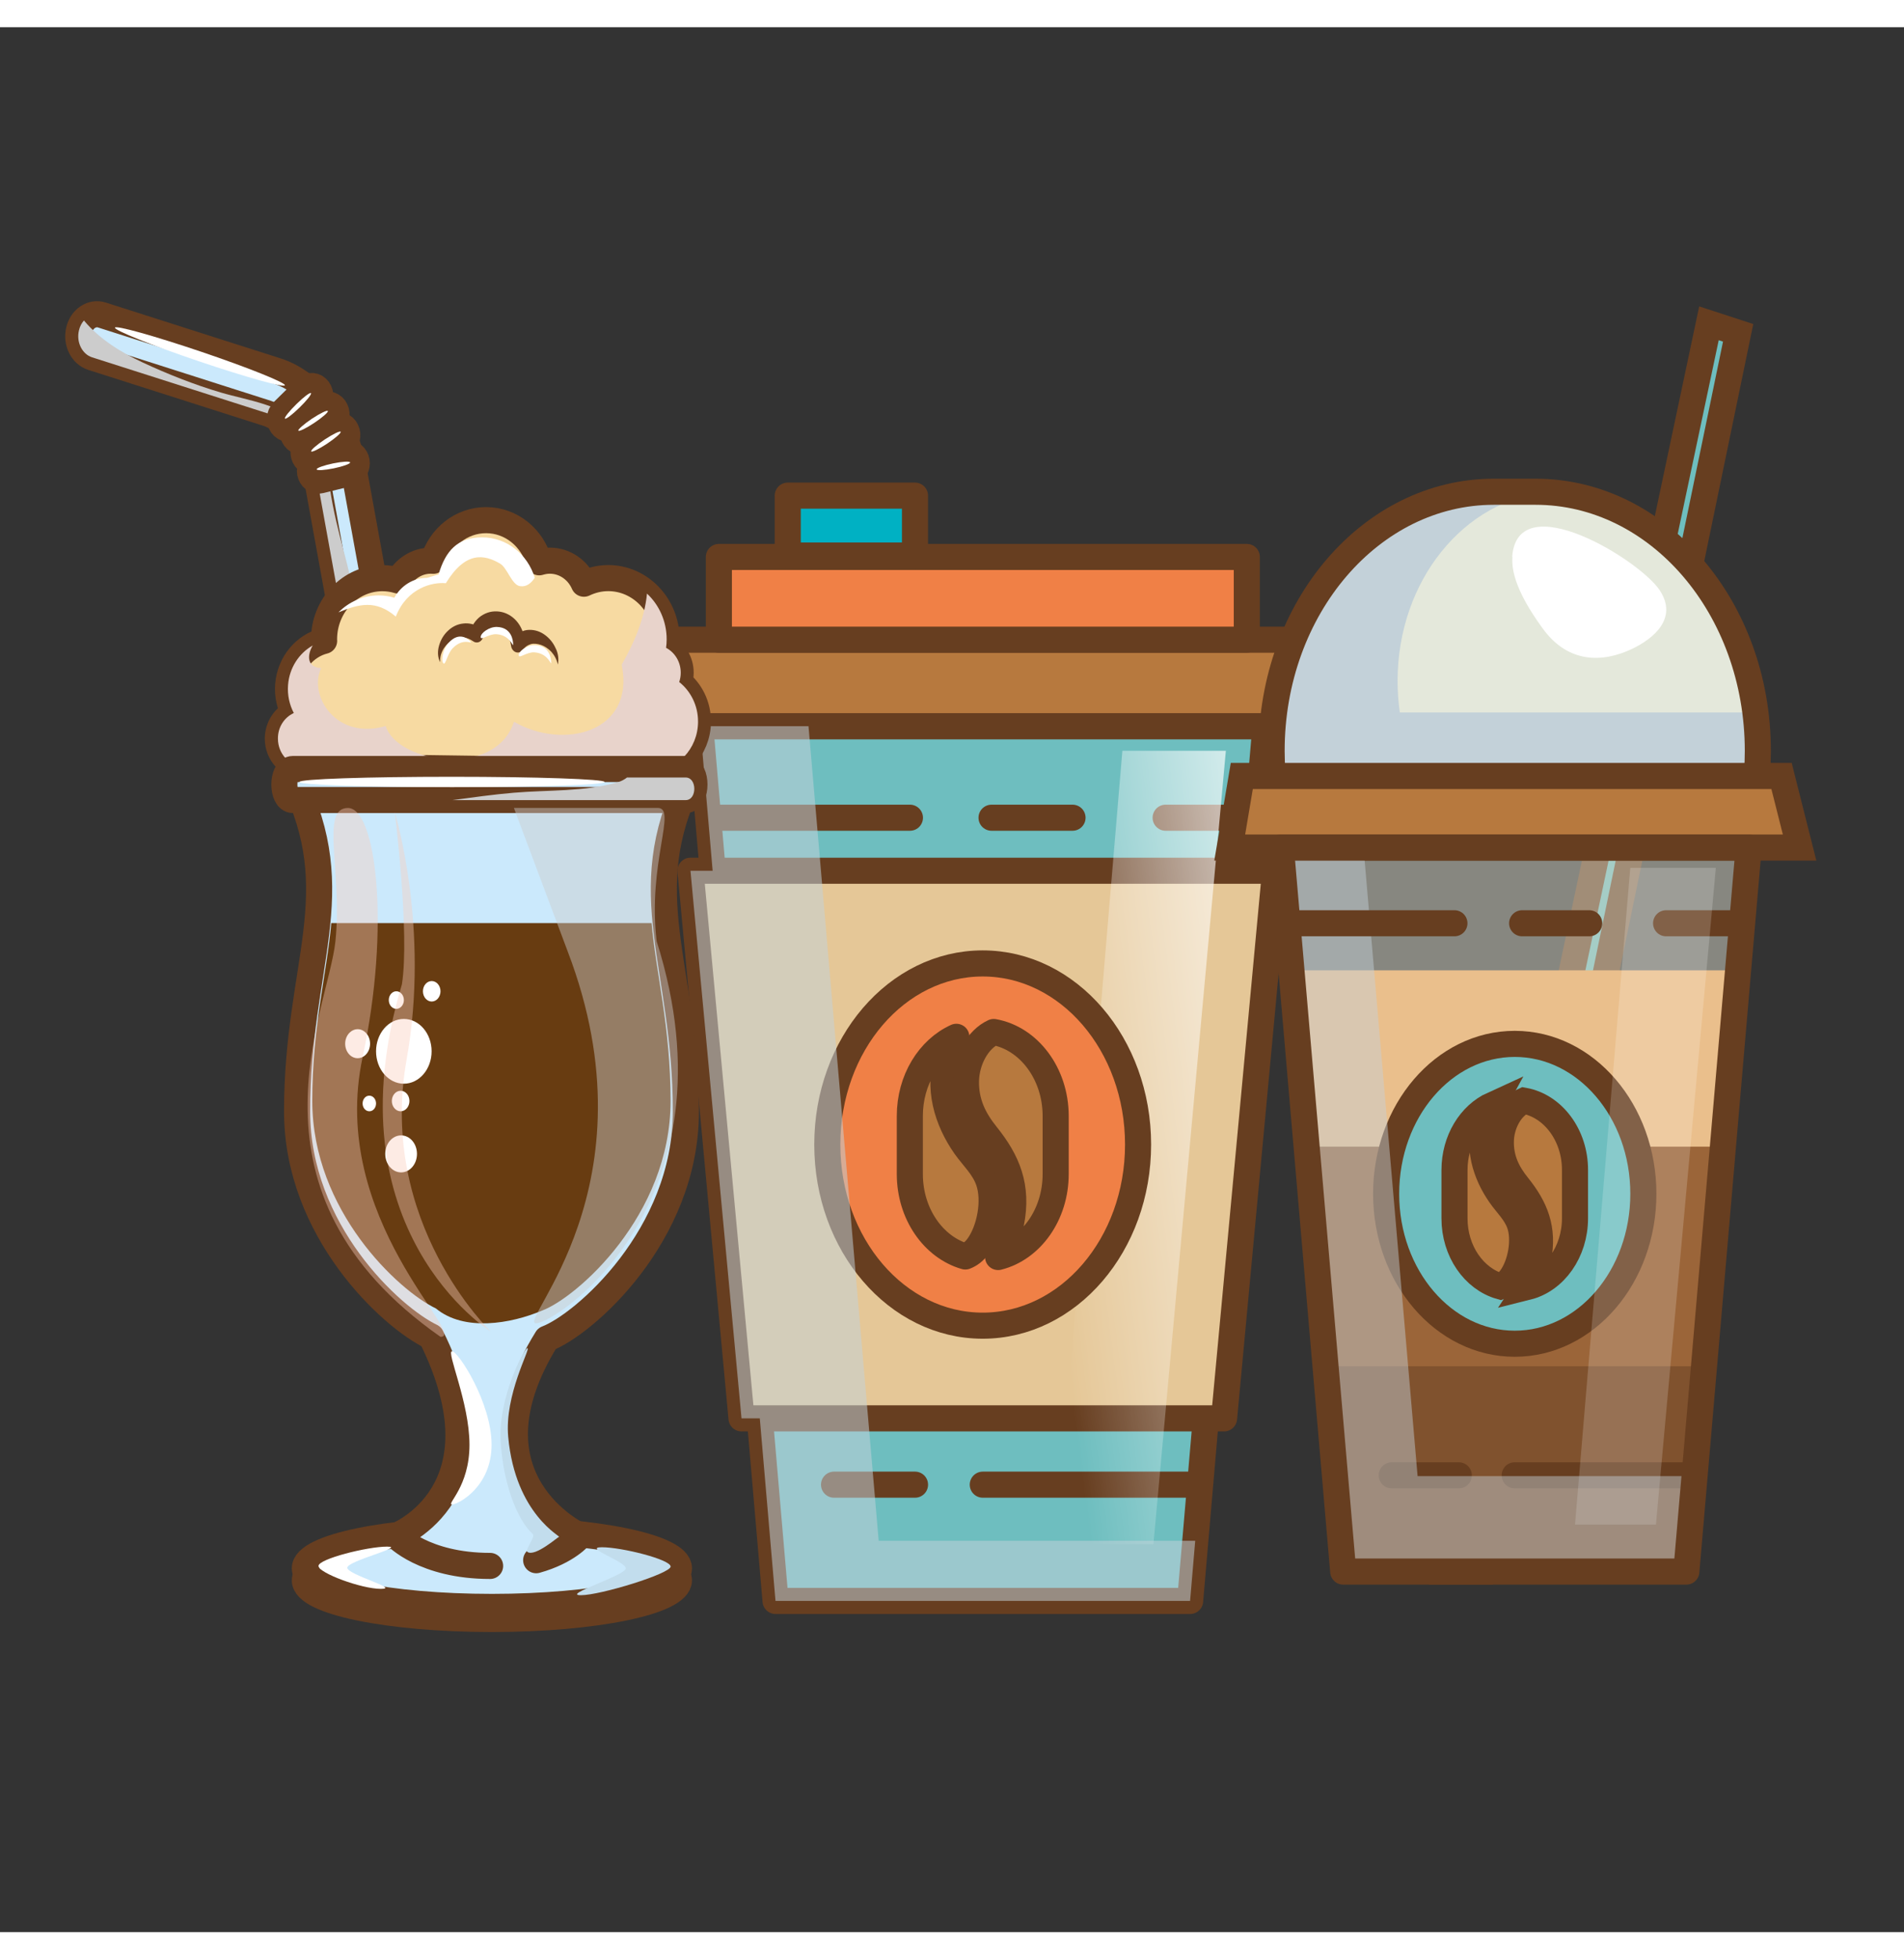 <svg  width="35" height="36" viewBox="0 0 73 73" fill="none" xmlns="http://www.w3.org/2000/svg">
<rect x="0" y="0" width="73" height="73" fill="#333333" stroke="none"/>
<path d="M37.683 26.786H26.848L29.735 60.309H37.683H45.63L48.518 26.786H37.683Z" fill="#6EBEBF" stroke="#673E20" stroke-miterlimit="10" stroke-linecap="round" stroke-linejoin="round"/>
<path d="M46.931 53.312L48.888 32.326H26.473L28.43 53.312H46.931Z" fill="#E5C797" stroke="#673E20" stroke-miterlimit="10" stroke-linecap="round" stroke-linejoin="round"/>
<path d="M50.876 26.786H24.48L25.035 23.471H50.044L50.876 26.786Z" fill="#B7793E" stroke="#673E20" stroke-miterlimit="10" stroke-linecap="round" stroke-linejoin="round"/>
<path d="M47.803 20.301H27.562V23.471H47.803V20.301Z" fill="#F08046" stroke="#673E20" stroke-miterlimit="10" stroke-linecap="round" stroke-linejoin="round"/>
<path d="M35.081 17.951H30.203V20.245H35.081V17.951Z" fill="#00B1C3" stroke="#673E20" stroke-miterlimit="10" stroke-linecap="round" stroke-linejoin="round"/>
<path d="M27.324 30.294H34.887" stroke="#673E20" stroke-miterlimit="10" stroke-linecap="round" stroke-linejoin="round"/>
<path d="M45.588 55.853H37.68" stroke="#673E20" stroke-miterlimit="10" stroke-linecap="round" stroke-linejoin="round"/>
<path d="M38.016 30.294H41.121" stroke="#673E20" stroke-miterlimit="10" stroke-linecap="round" stroke-linejoin="round"/>
<path d="M44.691 30.294H47.8" stroke="#673E20" stroke-miterlimit="10" stroke-linecap="round" stroke-linejoin="round"/>
<path d="M31.977 55.853H35.082" stroke="#673E20" stroke-miterlimit="10" stroke-linecap="round" stroke-linejoin="round"/>
<path d="M43.032 27.728H47L44.222 58.136H40.473L43.032 27.728Z" fill="url(#paint0_linear)"/>
<path d="M43.634 42.819C43.634 46.653 40.967 49.76 37.676 49.76C34.386 49.76 31.719 46.653 31.719 42.819C31.719 38.986 34.386 35.878 37.676 35.878C40.967 35.878 43.634 38.986 43.634 42.819Z" fill="#F08046" stroke="#673E20" stroke-miterlimit="10" stroke-linecap="round" stroke-linejoin="round"/>
<path d="M37.01 47.108C37.189 47.039 37.353 46.917 37.493 46.726C37.947 46.114 38.173 44.974 37.902 44.209C37.714 43.674 37.311 43.316 37.004 42.882C36.318 41.902 35.915 40.63 36.353 39.389C36.443 39.139 36.547 38.906 36.667 38.69C35.623 39.163 34.883 40.341 34.883 41.724V43.949C34.883 45.478 35.79 46.757 37.01 47.108Z" fill="#B7793E" stroke="#673E20" stroke-miterlimit="10" stroke-linecap="round" stroke-linejoin="round"/>
<path d="M38.101 38.506C37.477 38.791 37.051 39.594 37.036 40.383C37.021 41.221 37.343 41.857 37.823 42.455C38.623 43.449 39.043 44.432 38.763 45.833C38.656 46.372 38.483 46.799 38.268 47.129C39.53 46.813 40.475 45.51 40.475 43.946V41.721C40.472 40.095 39.443 38.746 38.101 38.506Z" fill="#B7793E" stroke="#673E20" stroke-miterlimit="10" stroke-linecap="round" stroke-linejoin="round"/>
<path d="M41.636 58.004H33.689L30.998 26.786H26.846L27.323 32.326H26.473L28.43 53.312H29.131L29.733 60.309H37.681H45.628L45.825 58.004H41.636Z" fill="#C3D1D9" fill-opacity="0.53"/>
<path d="M65.522 11.347L55.395 59.182H56.821L66.641 11.712L65.522 11.347Z" fill="#6EBEBF" stroke="#673E20" stroke-miterlimit="10"/>
<path d="M67.277 29.386C67.354 28.847 67.396 28.295 67.396 27.732C67.396 22.247 63.58 17.802 58.873 17.802H57.277C52.569 17.802 48.754 22.247 48.754 27.732C48.754 28.295 48.796 28.847 48.873 29.386H67.277Z" fill="#E4E8DB"/>
<path d="M67.178 25.507C67.163 25.761 67.142 26.015 67.107 26.261H53.67C53.614 25.869 53.584 25.465 53.584 25.052C53.584 21.215 56.143 18.076 59.38 17.819C59.213 17.809 59.046 17.802 58.873 17.802H57.277C52.569 17.802 48.754 22.247 48.754 27.732C48.754 28.295 48.796 28.847 48.873 29.386H67.274C67.351 28.847 67.393 28.295 67.393 27.732C67.393 26.967 67.318 26.223 67.178 25.507Z" fill="#C3D1D9"/>
<path d="M67.277 29.386C67.354 28.847 67.396 28.295 67.396 27.732C67.396 22.247 63.58 17.802 58.873 17.802H57.277C52.569 17.802 48.754 22.247 48.754 27.732C48.754 28.295 48.796 28.847 48.873 29.386H67.277Z" stroke="#673E20" stroke-miterlimit="10" stroke-linecap="round" stroke-linejoin="round"/>
<path opacity="0.5" d="M58.077 31.437H49.109L51.499 59.183H58.077H64.655L67.044 31.437H58.077Z" fill="#DDDCCF"/>
<path d="M49.516 36.142L51.499 59.182H64.655L66.639 36.142H49.516Z" fill="#EABF8C"/>
<path d="M50.098 42.899L51.5 59.182H64.656L66.058 42.899H50.098Z" fill="#9B6539"/>
<path d="M50.816 51.314L51.494 59.183H64.65L65.327 51.314H50.816Z" fill="#80522E"/>
<path d="M68.997 31.437H47.148L47.611 28.695H68.305L68.997 31.437Z" fill="#B7793E" stroke="#673E20" stroke-miterlimit="10"/>
<path d="M64.619 55.495H58.074" stroke="#673E20" stroke-miterlimit="10" stroke-linecap="round" stroke-linejoin="round"/>
<path d="M63.879 34.339H66.45" stroke="#673E20" stroke-miterlimit="10" stroke-linecap="round" stroke-linejoin="round"/>
<path d="M53.359 55.495H55.931" stroke="#673E20" stroke-miterlimit="10" stroke-linecap="round" stroke-linejoin="round"/>
<path d="M63.007 44.707C63.007 47.88 60.799 50.452 58.076 50.452C55.352 50.452 53.145 47.88 53.145 44.707C53.145 41.533 55.352 38.961 58.076 38.961C60.799 38.961 63.007 41.533 63.007 44.707Z" fill="#6EBEBF" stroke="#673E20" stroke-miterlimit="10"/>
<path d="M57.526 48.255C57.672 48.199 57.809 48.099 57.925 47.939C58.301 47.431 58.486 46.489 58.263 45.857C58.105 45.415 57.773 45.12 57.52 44.755C56.953 43.945 56.619 42.892 56.983 41.863C57.057 41.655 57.144 41.464 57.242 41.286C56.377 41.679 55.766 42.652 55.766 43.799V45.641C55.763 46.906 56.514 47.967 57.526 48.255Z" fill="#B7793E" stroke="#673E20" stroke-miterlimit="10"/>
<path d="M58.426 41.137C57.91 41.373 57.555 42.037 57.543 42.691C57.531 43.386 57.797 43.91 58.194 44.404C58.856 45.228 59.205 46.041 58.972 47.202C58.883 47.647 58.743 48.001 58.561 48.276C59.605 48.015 60.386 46.934 60.386 45.641V43.799C60.389 42.451 59.536 41.335 58.426 41.137Z" fill="#B7793E" stroke="#673E20" stroke-miterlimit="10"/>
<path d="M62.505 32.215H65.786L63.489 57.382H60.387L62.505 32.215Z" fill="white" fill-opacity="0.18"/>
<path d="M60.929 55.526H54.351L52.278 31.437H49.109L51.499 59.183H58.077H64.655L64.968 55.526H60.929Z" fill="#C3D1D9" fill-opacity="0.46"/>
<path d="M58.077 31.437H49.109L51.499 59.183H58.077H64.655L67.044 31.437H58.077Z" stroke="#673E20" stroke-miterlimit="10" stroke-linecap="round" stroke-linejoin="round"/>
<path d="M49.504 34.339H55.763" stroke="#673E20" stroke-miterlimit="10" stroke-linecap="round" stroke-linejoin="round"/>
<path d="M58.359 34.339H60.931" stroke="#673E20" stroke-miterlimit="10" stroke-linecap="round" stroke-linejoin="round"/>
<path d="M59.23 23.15C59.191 23.098 59.149 23.046 59.113 22.994C58.645 22.344 57.92 21.228 57.986 20.328C57.989 20.307 57.983 20.29 57.977 20.273C57.977 20.269 57.98 20.266 57.98 20.262C58.218 17.569 62.863 20.412 63.633 21.576C64.355 22.667 63.37 23.439 62.595 23.814C61.386 24.395 60.142 24.318 59.23 23.15Z" fill="white"/>
<path d="M26.031 59.52C26.031 60.336 22.818 61 18.859 61C14.897 61 11.688 60.34 11.688 59.52C11.688 58.703 14.897 58.042 18.859 58.042C22.821 58.042 26.031 58.703 26.031 59.52Z" fill="#CBE9FC" stroke="#673E20" stroke-miterlimit="10" stroke-linecap="round" stroke-linejoin="round"/>
<path d="M26.031 59.057C26.031 59.874 22.818 60.538 18.859 60.538C14.897 60.538 11.688 59.877 11.688 59.057C11.688 58.24 14.897 57.58 18.859 57.58C22.821 57.58 26.031 58.244 26.031 59.057Z" fill="#CBE9FC" stroke="#673E20" stroke-miterlimit="10" stroke-linecap="round" stroke-linejoin="round"/>
<path d="M3.027 11.618C3.131 11.17 3.528 10.906 3.913 11.031L10.619 13.172C11.964 13.603 13.244 15.184 13.53 16.773L17.328 37.658L15.914 38.005L12.12 17.12C11.941 16.144 11.063 15.056 10.237 14.795L3.531 12.654C3.146 12.529 2.919 12.067 3.027 11.618Z" fill="#CBE9FC" stroke="#673E20" stroke-miterlimit="10" stroke-linecap="round" stroke-linejoin="round"/>
<path d="M3.218 11.239C3.826 11.966 4.664 12.473 5.464 12.845C6.433 13.297 7.454 13.7 8.465 13.999C9.527 14.312 10.887 14.465 11.723 15.382C12.301 16.022 12.516 16.769 12.648 17.666C12.776 18.535 12.985 19.348 13.208 20.189C13.704 22.031 13.924 23.922 14.208 25.816C14.354 26.786 14.509 27.759 14.733 28.708C14.846 29.181 14.983 29.643 15.058 30.126C15.204 31.071 15.303 32.027 15.449 32.972C15.637 34.182 15.938 36.893 17.254 37.248L17.328 37.654L15.914 38.002L12.12 17.117C11.941 16.14 11.063 15.052 10.237 14.792L3.531 12.651C3.146 12.529 2.919 12.063 3.027 11.618C3.062 11.469 3.128 11.34 3.218 11.239Z" fill="#CCCCCC"/>
<path d="M11.889 17.075C11.928 17.28 12.101 17.412 12.277 17.367L13.42 17.085C13.596 17.04 13.709 16.839 13.673 16.634C13.635 16.428 13.462 16.296 13.286 16.342L12.143 16.623C11.967 16.668 11.854 16.87 11.889 17.075Z" fill="#CBE9FC" stroke="#673E20" stroke-miterlimit="10" stroke-linecap="round" stroke-linejoin="round"/>
<path d="M11.677 16.471C11.763 16.655 11.963 16.724 12.121 16.62L13.147 15.967C13.305 15.866 13.365 15.633 13.275 15.449C13.189 15.264 12.989 15.195 12.831 15.296L11.805 15.949C11.65 16.053 11.59 16.286 11.677 16.471Z" fill="#CBE9FC" stroke="#673E20" stroke-miterlimit="10" stroke-linecap="round" stroke-linejoin="round"/>
<path d="M11.263 15.681C11.35 15.866 11.55 15.935 11.708 15.831L12.734 15.177C12.892 15.076 12.952 14.844 12.862 14.659C12.776 14.475 12.576 14.406 12.418 14.507L11.391 15.16C11.233 15.264 11.177 15.497 11.263 15.681Z" fill="#CBE9FC" stroke="#673E20" stroke-miterlimit="10" stroke-linecap="round" stroke-linejoin="round"/>
<path d="M10.812 15.254C10.929 15.414 11.134 15.434 11.272 15.299L12.164 14.419C12.301 14.284 12.319 14.044 12.202 13.884C12.086 13.724 11.88 13.704 11.743 13.839L10.851 14.718C10.711 14.854 10.696 15.094 10.812 15.254Z" fill="#CBE9FC" stroke="#673E20" stroke-miterlimit="10" stroke-linecap="round" stroke-linejoin="round"/>
<path d="M11.27 26.282C11.103 25.966 11.019 25.594 11.049 25.208C11.115 24.371 11.688 23.703 12.427 23.516C12.427 23.498 12.424 23.481 12.424 23.46C12.424 22.164 13.427 21.114 14.662 21.114C14.874 21.114 15.076 21.145 15.27 21.204C15.518 20.753 15.983 20.443 16.517 20.443C16.55 20.443 16.583 20.447 16.613 20.447C16.881 19.543 17.687 18.89 18.635 18.89C19.605 18.89 20.422 19.574 20.673 20.506C20.801 20.468 20.935 20.443 21.079 20.443C21.66 20.443 22.162 20.805 22.388 21.326C22.672 21.191 22.985 21.111 23.319 21.111C24.554 21.111 25.556 22.16 25.556 23.457C25.556 23.568 25.547 23.676 25.532 23.78C25.867 23.954 26.096 24.315 26.096 24.736C26.096 24.861 26.076 24.979 26.037 25.09C26.475 25.438 26.759 25.987 26.759 26.605C26.759 27.655 25.947 28.507 24.945 28.507C23.942 28.507 12.23 28.329 11.67 28.329C11.106 28.329 10.652 27.85 10.652 27.262C10.655 26.821 10.909 26.446 11.27 26.282Z" fill="#F7DAA2" stroke="#673E20" stroke-miterlimit="10" stroke-linecap="round" stroke-linejoin="round"/>
<path d="M19.936 21.42C19.62 21.371 19.45 20.718 19.176 20.558C18.561 20.196 17.845 20.078 17.093 21.308C16.598 21.256 15.608 21.475 15.175 22.587C14.409 21.931 13.761 22.101 12.977 22.424C13.376 22.024 13.916 21.774 14.513 21.774C14.725 21.774 14.928 21.805 15.118 21.865C15.366 21.413 15.832 21.103 16.366 21.103C16.398 21.103 16.783 20.971 16.813 20.975C17.081 20.071 17.535 19.55 18.486 19.55C19.432 19.55 20.232 20.2 20.503 21.1C20.363 21.308 20.187 21.458 19.936 21.42Z" fill="white"/>
<path d="M11.265 26.282C11.098 25.966 11.014 25.594 11.044 25.208C11.095 24.544 11.468 23.988 11.99 23.693C11.751 24.099 11.79 24.541 12.315 24.558C11.811 25.601 12.879 27.339 14.788 26.779C15.221 28.194 18.991 28.812 19.707 26.616C21.596 27.711 24.367 27.033 23.836 24.426C24.299 23.63 24.713 22.671 24.806 21.705C25.268 22.136 25.56 22.761 25.56 23.46C25.56 23.571 25.552 23.679 25.537 23.783C25.871 23.957 26.1 24.319 26.1 24.739C26.1 24.864 26.079 24.982 26.041 25.094C26.479 25.441 26.763 25.99 26.763 26.609C26.763 27.659 25.951 28.51 24.949 28.51C23.947 28.51 12.235 28.333 11.674 28.333C11.11 28.333 10.656 27.853 10.656 27.266C10.65 26.821 10.904 26.446 11.265 26.282Z" fill="#E8D3CB"/>
<path d="M18.791 58.967C16.253 58.967 15.185 57.816 15.185 57.816C15.185 57.816 19.504 56.148 16.533 50.177C14.991 49.437 11.39 46.121 11.39 41.551C11.39 35.917 13.407 33.202 11.211 28.802H26.476C24.28 33.202 26.297 35.917 26.297 41.551C26.297 46.323 22.374 49.725 20.966 50.257C17.601 55.686 22.243 57.816 22.243 57.816C22.243 57.816 21.768 58.411 20.557 58.748" fill="#CBE9FC"/>
<path d="M18.791 58.967C16.253 58.967 15.185 57.816 15.185 57.816C15.185 57.816 19.504 56.148 16.533 50.177C14.991 49.437 11.39 46.121 11.39 41.551C11.39 35.917 13.407 33.202 11.211 28.802H26.476C24.28 33.202 26.297 35.917 26.297 41.551C26.297 46.323 22.374 49.725 20.966 50.257C17.601 55.686 22.243 57.816 22.243 57.816C22.243 57.816 21.768 58.411 20.557 58.748" stroke="#673E20" stroke-miterlimit="10" stroke-linecap="round" stroke-linejoin="round"/>
<path d="M24.982 34.335C25.152 36.264 25.71 38.304 25.71 41.151C25.71 45.551 22.095 48.686 20.797 49.176C19.574 49.694 17.793 49.993 16.713 49.1C15.29 48.419 11.973 45.363 11.973 41.148C11.973 38.301 12.53 36.261 12.701 34.332H24.982V34.335Z" fill="#683C11"/>
<path d="M11.231 29.615H26.296C26.735 29.615 26.735 28.427 26.296 28.427H11.231C10.793 28.427 10.793 29.615 11.231 29.615Z" fill="#CBE9FC" stroke="#673E20" stroke-miterlimit="10" stroke-linecap="round" stroke-linejoin="round"/>
<path d="M19.698 29.337C21.029 29.223 22.389 29.306 23.672 28.938C23.821 28.896 23.944 28.83 24.039 28.753H26.291C26.73 28.753 26.73 29.619 26.291 29.619H17.348C18.132 29.515 18.911 29.403 19.698 29.337Z" fill="#CCCCCC"/>
<path d="M16.215 36.945C16.215 37.161 16.367 37.338 16.552 37.338C16.737 37.338 16.889 37.161 16.889 36.945C16.889 36.73 16.737 36.553 16.552 36.553C16.364 36.553 16.215 36.73 16.215 36.945Z" fill="white"/>
<path d="M14.418 39.246C14.418 39.931 14.895 40.487 15.483 40.487C16.071 40.487 16.548 39.931 16.548 39.246C16.548 38.561 16.071 38.005 15.483 38.005C14.895 38.005 14.418 38.561 14.418 39.246Z" fill="white"/>
<path d="M14.906 37.282C14.906 37.47 15.037 37.619 15.196 37.619C15.354 37.619 15.485 37.466 15.485 37.282C15.485 37.098 15.357 36.945 15.196 36.945C15.034 36.945 14.906 37.098 14.906 37.282Z" fill="white"/>
<path d="M13.234 38.954C13.234 39.26 13.446 39.51 13.712 39.51C13.974 39.51 14.189 39.263 14.189 38.954C14.189 38.648 13.977 38.398 13.712 38.398C13.449 38.401 13.234 38.648 13.234 38.954Z" fill="white"/>
<path d="M15.023 41.151C15.023 41.366 15.176 41.544 15.361 41.544C15.546 41.544 15.698 41.366 15.698 41.151C15.698 40.932 15.546 40.758 15.361 40.758C15.173 40.758 15.023 40.935 15.023 41.151Z" fill="white"/>
<path d="M13.902 41.245C13.902 41.412 14.019 41.544 14.162 41.544C14.305 41.544 14.418 41.408 14.418 41.245C14.418 41.078 14.302 40.946 14.162 40.946C14.019 40.942 13.902 41.078 13.902 41.245Z" fill="white"/>
<path d="M14.77 43.177C14.77 43.566 15.041 43.886 15.378 43.886C15.715 43.886 15.987 43.57 15.987 43.177C15.987 42.784 15.715 42.468 15.378 42.468C15.041 42.468 14.77 42.784 14.77 43.177Z" fill="white"/>
<path opacity="0.4" d="M13.904 39.465C12.57 45.676 17.97 50.188 16.89 50.188C8.954 44.64 12.582 37.71 12.86 35.03C13.137 32.351 12.26 29.921 13.34 29.921C14.42 29.921 14.977 34.467 13.904 39.465Z" fill="#FACDBD"/>
<path opacity="0.4" d="M15.591 39.552C14.467 45.822 18.816 49.986 18.816 49.986C18.816 49.986 12.587 46.107 15.409 36.681C15.717 34.728 15.135 30.081 15.135 30.081C15.135 30.081 16.495 34.509 15.591 39.552Z" fill="#FACDBD"/>
<path d="M18 54.324C18 55.943 17.099 56.611 17.331 56.611C17.564 56.611 18.847 55.943 18.847 54.324C18.847 52.704 17.564 50.74 17.331 50.74C17.099 50.74 18 52.7 18 54.324Z" fill="white"/>
<path d="M19.485 54.021C19.762 57.024 21.561 57.855 21.43 57.855C21.388 57.855 20.517 58.63 20.222 58.431C20.108 58.355 20.547 57.855 20.422 57.74C19.843 57.218 19.279 55.821 19.192 54.136C19.109 52.52 20.096 50.622 20.225 50.622C20.353 50.625 19.336 52.412 19.485 54.021Z" fill="#C2DDED"/>
<path d="M12.211 58.967C12.211 59.234 13.846 59.846 14.604 59.846C15.364 59.846 13.315 59.304 13.315 59.036C13.315 58.769 15.6 58.227 14.842 58.227C14.081 58.227 12.211 58.699 12.211 58.967Z" fill="white"/>
<path d="M25.712 58.991C25.712 59.259 23.03 60.089 22.27 60.089C21.509 60.089 23.994 59.328 23.994 59.061C23.994 58.793 22.32 58.251 23.078 58.251C23.839 58.251 25.712 58.72 25.712 58.991Z" fill="#C2DDED"/>
<path d="M25.177 35.027C28.34 45.037 21.314 49.67 20.553 49.67C19.796 49.67 25.213 44.428 21.765 35.416C21.52 34.773 19.703 29.918 19.703 29.918C19.703 29.918 24.775 29.918 25.216 29.918C25.974 29.918 24.819 32.024 25.177 35.027Z" fill="#CCCCCC" fill-opacity="0.45"/>
<path d="M11.477 28.924C11.477 29.035 14.096 29.122 17.33 29.122C20.56 29.122 23.183 29.035 23.183 28.924C23.183 28.816 20.563 28.725 17.33 28.725C14.099 28.725 11.477 28.812 11.477 28.924Z" fill="white"/>
<path d="M4.407 11.514C4.383 11.615 5.821 12.192 7.619 12.8C9.418 13.408 10.898 13.822 10.922 13.721C10.946 13.62 9.508 13.043 7.709 12.435C5.91 11.827 4.43 11.413 4.407 11.514Z" fill="white"/>
<path d="M10.925 14.997C10.955 15.038 11.202 14.851 11.477 14.583C11.754 14.315 11.954 14.065 11.924 14.024C11.894 13.982 11.647 14.166 11.372 14.437C11.095 14.708 10.895 14.958 10.925 14.997Z" fill="white"/>
<path d="M11.439 15.459C11.463 15.504 11.734 15.372 12.044 15.167C12.358 14.958 12.593 14.753 12.569 14.708C12.549 14.663 12.277 14.795 11.964 15C11.654 15.209 11.418 15.414 11.439 15.459Z" fill="white"/>
<path d="M11.931 16.255C11.952 16.3 12.227 16.168 12.537 15.963C12.85 15.754 13.086 15.549 13.062 15.504C13.038 15.459 12.77 15.591 12.456 15.796C12.143 16.005 11.908 16.209 11.931 16.255Z" fill="white"/>
<path d="M12.141 16.943C12.15 16.995 12.442 16.978 12.797 16.905C13.152 16.832 13.432 16.731 13.424 16.679C13.415 16.627 13.122 16.644 12.767 16.717C12.415 16.79 12.135 16.891 12.141 16.943Z" fill="white"/>
<path d="M21.388 24.423C21.344 24.221 21.248 24.058 21.135 23.933C21.018 23.811 20.884 23.721 20.744 23.672C20.604 23.627 20.464 23.606 20.344 23.644C20.225 23.683 20.133 23.745 20.058 23.849C19.968 23.982 19.804 24.002 19.691 23.898C19.637 23.849 19.604 23.783 19.596 23.71L19.587 23.658C19.542 23.352 19.375 23.144 19.127 23.088C18.883 23.033 18.632 23.14 18.518 23.391L18.504 23.422C18.438 23.568 18.283 23.62 18.158 23.544L18.149 23.537C18.032 23.457 17.907 23.401 17.776 23.387C17.645 23.373 17.507 23.405 17.373 23.471C17.242 23.544 17.116 23.651 17.021 23.797C16.928 23.943 16.86 24.124 16.878 24.333C16.776 24.155 16.77 23.905 16.836 23.69C16.899 23.471 17.018 23.273 17.179 23.127C17.337 22.974 17.543 22.873 17.761 22.852C17.979 22.824 18.202 22.883 18.393 22.991L18.026 23.137C18.116 22.876 18.295 22.637 18.521 22.515C18.745 22.386 18.996 22.358 19.235 22.411C19.47 22.463 19.7 22.609 19.864 22.831C20.031 23.054 20.115 23.339 20.123 23.606L19.652 23.415C19.819 23.227 20.055 23.099 20.282 23.095C20.508 23.088 20.72 23.161 20.893 23.29C21.066 23.415 21.209 23.589 21.299 23.79C21.4 23.982 21.433 24.218 21.388 24.423Z" fill="#673E20"/>
<path d="M18.43 23.369C18.43 23.522 18.737 23.241 19.035 23.262C19.587 23.296 19.674 23.804 19.674 23.651C19.674 23.498 19.614 23.001 19.053 22.983C18.755 22.973 18.43 23.216 18.43 23.369Z" fill="white"/>
<path d="M19.887 24.065C19.887 24.218 20.194 23.936 20.492 23.957C21.044 23.995 21.131 24.499 21.131 24.346C21.131 24.193 21.071 23.696 20.51 23.679C20.212 23.668 19.887 23.912 19.887 24.065Z" fill="white"/>
<path d="M16.994 24.37C17.087 24.478 17.137 24.026 17.358 23.797C17.773 23.369 18.14 23.661 18.047 23.553C17.955 23.446 17.612 23.14 17.203 23.588C16.985 23.821 16.902 24.259 16.994 24.37Z" fill="white"/>
<defs>
<linearGradient id="paint0_linear" x1="52.074" y1="34.634" x2="39.022" y2="36.308" gradientUnits="userSpaceOnUse">
<stop stop-color="white"/>
<stop offset="1" stop-color="white" stop-opacity="0"/>
</linearGradient>
</defs>
</svg>
